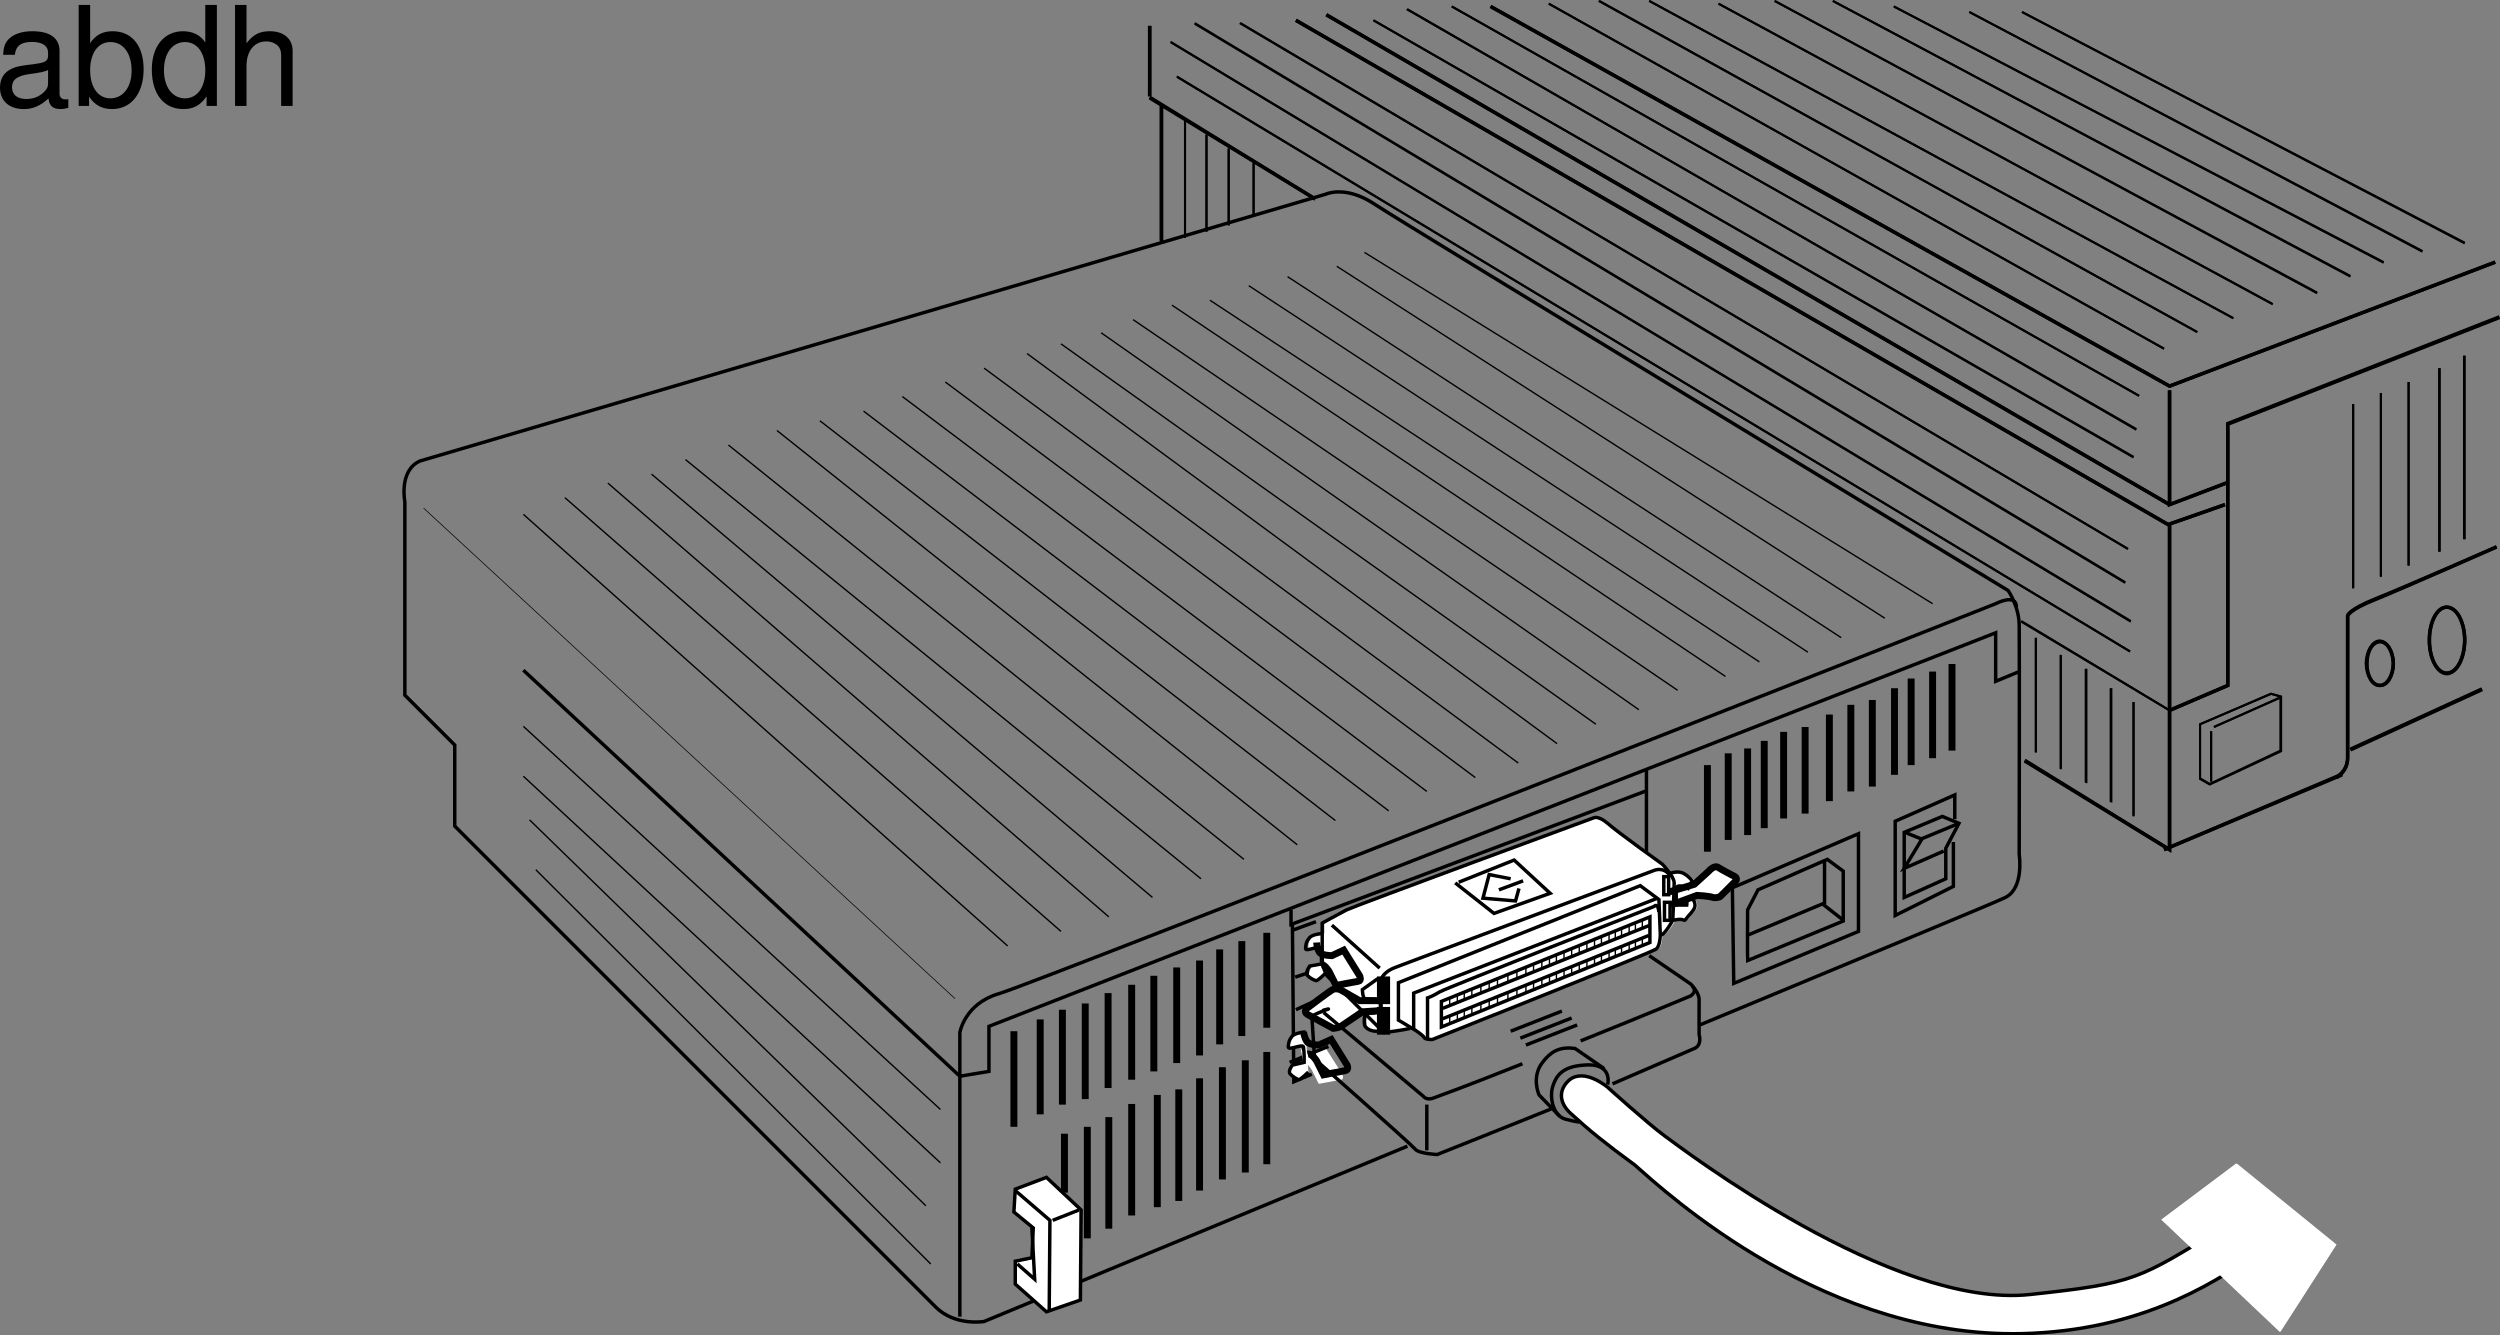 <svg xmlns="http://www.w3.org/2000/svg" xmlns:xlink="http://www.w3.org/1999/xlink" width="360.825" height="192.749"><rect width="100%" height="100%" fill="#808080" stroke="none"/><defs><path id="a" d="M10.703-.984c-.187.046-.265.046-.36.046-.577 0-.905-.296-.905-.828v-6.156c0-1.86-1.36-2.86-3.938-2.86-1.547 0-2.766.438-3.484 1.22-.47.546-.672 1.14-.72 2.187h1.688c.141-1.281.891-1.86 2.454-1.86 1.515 0 2.343.547 2.343 1.547v.454c-.015.718-.375.968-1.734 1.156-2.36.297-2.734.375-3.36.64C1.454-4.921.845-4 .845-2.64.844-.734 2.156.453 4.28.453 5.594.453 6.656 0 7.844-1.078 7.954 0 8.484.453 9.562.453c.36 0 .579-.031 1.141-.172zM7.781-3.297c0 .563-.156.89-.656 1.36-.688.625-1.5.937-2.484.937-1.297 0-2.063-.625-2.063-1.688 0-1.093.719-1.656 2.516-1.906 1.781-.25 2.125-.328 2.687-.593zm0 0"/><path id="b" d="M1.078-14.578V0h1.5v-1.344C3.375-.125 4.438.453 5.906.453c2.75 0 4.547-2.25 4.547-5.734 0-3.407-1.687-5.5-4.469-5.5-1.437 0-2.468.547-3.25 1.719v-5.516zm4.578 5.36c1.86 0 3.063 1.624 3.063 4.124 0 2.375-1.235 4-3.063 4-1.781 0-2.922-1.61-2.922-4.062 0-2.469 1.141-4.063 2.922-4.063zm0 0"/><path id="c" d="M9.906-14.578H8.234v5.422c-.687-1.063-1.812-1.625-3.218-1.625-2.72 0-4.5 2.187-4.5 5.515 0 3.547 1.718 5.72 4.562 5.72 1.438 0 2.438-.532 3.344-1.829V0h1.484Zm-4.61 5.36c1.798 0 2.938 1.577 2.938 4.093 0 2.422-1.156 4.031-2.921 4.031-1.829 0-3.047-1.625-3.047-4.062 0-2.438 1.218-4.063 3.03-4.063zm0 0"/><path id="d" d="M1.406-14.578V0h1.657v-5.781c0-2.14 1.124-3.532 2.843-3.532.547 0 1.078.157 1.469.454.484.359.688.859.688 1.593V0h1.656v-7.922c0-1.766-1.266-2.86-3.297-2.86-1.484 0-2.375.47-3.36 1.735v-5.531zm0 0"/></defs><path fill="none" stroke="#000" stroke-miterlimit="10" stroke-width=".5" d="m215.132.93 98 54.8 47-17.898m-22.098 74-25.7 10.8m.798-20.102 8.402-3.6v-37.7l39.2-15.398"/><path fill="none" stroke="#000" stroke-miterlimit="10" stroke-width=".5" d="m321.534 69.632-8.402 3.2v-16.5m0 16.5-121.7-70.7m129.7 70.7-8 2.8v47l-20.899-12.8M187.034 2.93l126.098 72.902m24.101 36.398s1.602-.836 1.602-2.8v-20.5s.125-.88 4-2.4c4.035-1.644 17.5-7.6 17.5-7.6m-21.102 29.3 19-8.7"/><path fill="none" stroke="#000" stroke-miterlimit="10" stroke-width=".3" d="M339.632 58.332v26.597m4-28.199v26.5m4-28.098v26.5m4.5-28.5v26.5m-43.399-22.5L209.534.93m98.801 61.1L203.132 1.333m104.8 64.697L198.233 2.93m108.899 76.3L179.034 3.332m127.699 80.8L172.433 3.43m135.101 86.3-138.5-83.598M307.432 94.03l-137.5-82.898m143.2 91.398-21.399-12.8m16.199 11.602v16.5m-3.199-18.5v16.5m-3.601-19.302v16.5m-3.7-18.5v16.5m-3.597-18.898v16.5m23.699-4.102 10.3-4.398 1.4.399v7.898l-10.302 4.801-1.398-.8zm11.5-3.8-9.5 4.2m-.402 7.902v-7.301m-6.797-55.199L223.534.53m93.598 47.4L230.835.131m91.5 45.799L238.034.131m90 43.799-80-43.4m86.398 41.802-78.3-42.2m83.101 39.798L264.534.131m79.5 37.799-70.7-37m76.298 35.402L284.233 1.73m71.5 33.402L291.835 1.73"/><path fill="none" stroke="#000" stroke-miterlimit="10" stroke-width=".5" d="M203.132 165.43c-33.903 14.007-61.098 25.3-61.098 25.3s-4.203.715-7-2.098c-2.766-2.746-69.402-69.402-69.402-69.402v-11.7l-7.2-7.198V72.429s-.906-4.535 2.2-5.898l130.703-38.5s2.812-1.356 7 1.398c4.156 2.805 91.5 55.801 91.5 55.801s1.644 2.379 1.597 5.2c.047 2.742 0 32.902 0 32.902s.743 4.847-2 6.199c-1.05.547-19.25 8.074-44.097 18.398"/><path fill="none" stroke="#000" stroke-miterlimit="10" stroke-width=".5" d="m75.534 96.73 63 58.602 4.2-.7v-6.5l145.3-56.8v7l3.398-1.403"/><path fill="none" stroke="#000" stroke-miterlimit="10" stroke-width=".5" d="M138.534 190.03v-41s.688-4.163 5.598-5.6c4.824-1.344 143.902-56.298 143.902-56.298s2.996-1.585 3 .5"/><path fill="none" stroke="#000" stroke-miterlimit="10" stroke-width=".1" d="m137.835 144.132-76.703-70.8"/><path fill="none" stroke="#000" stroke-miterlimit="10" stroke-width=".2" d="m196.932 36.43 82 50.702m-86-48.702 79.102 50.8m-86.199-49.3 79.898 52.1m-85.5-50.8 80.7 52.902m-86.301-50.8 79.3 52.199m-84.8-51.501 79.902 53.602m-85.5-51.5 78.598 53.5m-83.2-51.602 77.602 54.4m-83.402-52.798 77.203 54.899M75.534 74.23l69.898 62.3M81.534 71.832l71.598 62.597M87.733 69.73l72.301 62.602m-66-63.902 72.3 61.1M98.932 66.332l74.403 60.5M105.132 64.23l74.402 59.8m-67.402-61.898 75.101 59.797M118.335 60.73l74.398 57.7m-68.101-59.098 75.8 57.699M130.233 57.23l75.7 57m-69.501-59.098 76.5 57.098m-70.898-59.098 77.098 57M148.233 51.03l76.5 56.302m-149.199-2.5 60.2 55.3m-60.2-48.102 60.2 55.802m-2.102 6.198-57.2-55.698m57.903 64.098-57-56.9"/><path fill="#fff" d="m155.932 187.632-4.898 1.7-4.5-4v-3.301l2.398-.5.2-4.3-2.797-2.302.199-3.297 4.5-1.703 5 4.703-.102 13"/><path fill="none" stroke="#000" stroke-miterlimit="10" stroke-width=".5" d="m155.932 187.632-4.898 1.7-4.5-4v-3.301l2.398-.5.2-4.3-2.797-2.302.199-3.297 4.5-1.703 5 4.703zm0 0"/><path fill="none" stroke="#000" stroke-miterlimit="10" stroke-width=".5" d="m146.534 171.832 5 4.3-.102 13.098m.5-13.098 3.801-1.5"/><path fill="none" stroke="#000" stroke-miterlimit="10" stroke-width=".5" d="m146.835 182.43 2.5 2.202-.403-7.402"/><path fill="none" stroke="#000" stroke-miterlimit="10" d="M281.733 95.832v12.5m-2.801-11.402v12.5m-3.097-11.5v12.5m-2.403-11.098v12.5m-3.199-10.802v12.5m-3.101-11.8v12.5m-3.098-11.098v12.5m-3.5-10.702v12.5m-3.102-11.798v12.5m-2.8-11.202v12.6m-2.399-11.5v12.5m-2.801-11.8v12.5m-3-10.8v12.5"/><path fill="none" stroke="#000" stroke-miterlimit="10" stroke-width=".5" d="M281.932 121.53v6.4l-8.398 4.202v-13.601l8.598-3.8v3.5"/><path fill="none" stroke="#000" stroke-miterlimit="10" stroke-width=".5" d="M280.835 122.43v4.402l-6 2.699v-9.399l5.5-2.3 2.398 1zm0 0"/><path fill="none" stroke="#000" stroke-miterlimit="10" stroke-width=".5" d="m280.534 122.832-5.7 2.5 2.598-4.301 5.301-2.2m-5.301 2.301-2.5-1m-24.699 21.798-.199-13.798 18.2-7.8v14.097zm0 0"/><path fill="none" stroke="#000" stroke-miterlimit="10" stroke-width=".5" d="M252.233 138.632c-.035-.46 0-7.3 0-7.3l1.5-2.903 10-4.398 2.301 1.7v7.198zm0 0"/><path fill="none" stroke="#000" stroke-miterlimit="10" stroke-width=".5" d="m252.335 134.93 11-4.598v-6.102m2.597 8.5-2.8-2.2"/><path fill="none" stroke="#000" stroke-miterlimit="10" d="M182.835 134.632v13.7m-3.602-12.5v13.699m-3.199-12.501v13.7m-2.902-12.098v13.7m-3.297-12.7v13.797m-3.301-12.597v13.8m-3.199-12.5v13.7m-3.403-12.5v13.699m-3.3-12.199v13.8m-3.297-12.902v13.7m-3.203-12.298v13.7m-3.797-12v13.8m7.297 1v8.5m3.3-9.5v16.098m3.102-17.5v16.102m3.301-18v16.097m3.699-17.399v16.2m3.098-17v16.102m3-17.7v16.2m3.3-17.802v16.2m3.301-17.2v16.2m3.102-17.398v16.199"/><path fill="none" stroke="#000" stroke-miterlimit="10" stroke-width=".5" d="M186.335 131.332v2.097l51.297-19.297v-3 16.598m-51.098 5.7.2 22.702 2.6-1.101m-2.702-1.601 2.203-1m-2.203-18.2 3.3-1.2m-3 8 3-1m-2.898 5.7 3.5-1.598"/><path fill="#fff" d="M240.233 134.93c.469-.212 1.602-2.098 1.602-2.098s.133-4.36.098-5.403c.035-.98-1.7-2.699-1.7-2.699s-6.531-4.691-7.898-5.898c-1.336-1.157-2-.801-2-.801s-34.266 12.637-35.602 13.3a184.91 184.91 0 0 0-3.601 1.9s.043 3.51 0 5c.043 1.55.703 2.6.703 2.6l8.297 8.2s2.52-.309 3.703-.602"/><path fill="#fff" d="m239.733 129.832.2 5.097s.011 1.813-.7 2.102c-1.652.894-32.199 13-32.199 13s-1.008.043-1.2-.3c-.148-.333-1.202-1-1.202-1l-2.5-1.5v-5.4l34.902-14 2.7 2"/><path fill="#fff" d="M204.335 148.53v-5.198l35.297-13.7"/><path fill="#fff" d="M206.335 149.93v-5.9s.703-.198 1.898-.898c1.168-.652 30.899-12.3 30.899-12.3s.472-.668.601.8"/><path fill="#fff" d="M208.432 148.23v-3.7l30-12.198v3.699l-30 12.2m.102-2.701 29.898-12m-29.898 13.5 29.7-12"/><path fill="#fff" d="M200.835 149.03s-1.559-.136-1.403-1.3c.18-1.2.2-5.8.2-5.8s-.188-1.305 1.8-2.2c2.063-.793 37.7-14.098 37.7-14.098s1.148-.535 2 .5c0 0 1.257-.527 2.101-.101a4.68 4.68 0 0 1 1.399 1.101l-.598 1.098s-1.137-.516-1.602-.3c-.378.292-.097.702-.097.702v2h1.398v-1s.852-.144 1.102.5c.254.704.172.957-.602 1.797-.746.848-.578 1.016-1.101.801-.489-.121-1.2.102-1.2.102m-42.5 6.898-6.898-6.2m18.398-6.198 7.903-3.2 5.199 4.797-8.102 2.903-5.5-4.403"/><path fill="#fff" d="m218.335 126.832-3.102-.602-.898 3.402 4.797.399.5-1.8m-3 .199 3.601-1.298m-29 7.598s-1.578.07-2 .7c-.422.554-.422.976-.398 1.5-.024.488 2.086-.61 2.199 0 .059.574.098 2.202.098 2.202l-1.7.297s-.789.942-.398 1.403c.453.382.961.636 1.2.699.265.105 1.398-1.102 1.398-1.102"/><path fill="#fff" d="M190.335 136.03s.082.884.398 1.4c.36.495 1.801.5 1.801.5l1.8-.798 2.2 3.7s.379.718-.2.8c-.605.09-3.1.598-3.1.598l-1-2s-.72-1.125-1.302-1m8.903 2.2-.801-.098-2 1.5s-.035 1.254.3 1.3c.337.122 1.688-.046 2.098.297.434.328.102 1.903.102 1.903s-.176-.391-.602-.2c-.417.145-1.597.098-1.597.098s-.168.809-.102 1.602c.102.722 1.281 1.062 1.899 1 .566-.11.902 0 .902 0"/><path fill="#fff" d="M200.432 144.43v-3h-.898v3h.898m0 4.402v-3h-.898v3h.898"/><path fill="#fff" d="M199.932 144.43h-3.3l-2.797-1.598s-.707-.246-1.102 0c-.59.28-3.8 2.699-3.8 2.699s-.543.492.101.898l3.7 2s.827-.086 1.1-.297c.294-.168 3.098-2.101 3.098-2.101l3.102-.2m41.301-17.101 3.5-1.098 2.097-1.902s.86-.969 1.403-.5c.637.375 2.097 1.102 2.097 1.102s.817.285.403.8c-.43.5-2.301 2.297-2.301 2.297s-.492.227-1 .102c-.504-.215-2.3-.3-2.3-.3l-3.802 1.401m-.199-1.5v-2.601h-.8v2.601h.8m.102 3.7v-2.602h-.703v2.602h.703"/><path fill="none" stroke="#000" stroke-miterlimit="10" stroke-width=".5" d="M239.835 134.93c.531-.212 1.597-2.098 1.597-2.098s.2-4.36.2-5.403c0-.98-1.7-2.699-1.7-2.699s-6.57-4.691-7.898-5.898c-1.371-1.157-2-.801-2-.801s-34.305 12.637-35.7 13.3c-1.304.688-3.5 1.9-3.5 1.9s.005 3.51 0 5c.005 1.55.7 2.6.7 2.6l8.2 8.2s2.577-.309 3.8-.602"/><path fill="none" stroke="#000" stroke-miterlimit="10" stroke-width=".5" d="m239.432 129.832.2 5.097s-.028 1.813-.7 2.102c-1.687.894-32.199 13-32.199 13s-1.047.043-1.199-.3c-.184-.333-1.2-1-1.2-1l-2.5-1.5v-5.4l34.9-14zm0 0"/><path fill="none" stroke="#000" stroke-miterlimit="10" stroke-width=".5" d="M204.034 148.53v-5.198l35.2-13.7"/><path fill="none" stroke="#000" stroke-miterlimit="10" stroke-width=".5" d="M206.034 149.93v-5.9s.668-.198 1.8-.898c1.227-.652 30.9-12.3 30.9-12.3s.534-.668.698.8"/><path fill="none" stroke="#000" stroke-miterlimit="10" stroke-width=".5" d="M208.034 148.23v-3.7l30.098-12.198v3.699zm.199-2.7 29.899-12m-29.899 13.5 29.7-12"/><path fill="none" stroke="#000" stroke-miterlimit="10" stroke-width=".5" d="M200.432 149.03s-1.496-.136-1.3-1.3c.144-1.2.101-5.8.101-5.8s-.129-1.305 1.899-2.2c2.023-.793 37.601-14.098 37.601-14.098s1.211-.535 2.102.5c0 0 1.219-.527 2.097-.101a4.084 4.084 0 0 1 1.301 1.101l-.601 1.098s-1.075-.516-1.5-.3c-.418.292-.2.702-.2.702v2h1.5v-1s.813-.144 1.102.5c.219.704.133.957-.602 1.797-.78.848-.613 1.016-1.097.801-.528-.121-1.301.102-1.301.102m-42.402 6.898-6.899-6.2m18.301-6.198 8-3.2 5.2 4.797-8.102 2.903-5.598-4.403"/><path fill="none" stroke="#000" stroke-miterlimit="10" stroke-width=".5" d="m218.034 126.832-3.102-.602-.898 3.402 4.7.399.5-1.8m-2.899.199 3.5-1.298m-28.903 7.598s-1.613.07-2 .7c-.457.554-.457.976-.5 1.5.043.488 2.153-.61 2.2 0 .12.574.101 2.202.101 2.202l-1.699.297s-.727.942-.3 1.403c.417.382.921.636 1.198.699.23.105 1.403-1.102 1.403-1.102"/><path fill="none" stroke="#000" stroke-miterlimit="10" d="M190.034 136.03s.043.884.398 1.4c.32.495 1.801.5 1.801.5l1.7-.798 2.3 3.7s.344.718-.199.8c-.64.09-3.2.598-3.2.598l-1-2s-.66-1.125-1.202-1"/><path fill="none" stroke="#000" stroke-miterlimit="10" stroke-width=".5" d="m199.534 141.43-.8-.098-2.102 1.5s.027 1.254.402 1.3c.3.122 1.648-.046 2.098.297.398.328.101 1.903.101 1.903s-.21-.391-.601-.2c-.453.145-1.598.098-1.598.098s-.207.809-.102 1.602c.067.722 1.247 1.062 1.801 1 .625-.11 1 0 1 0"/><path fill="none" stroke="#000" stroke-miterlimit="10" d="M200.132 144.43v-3h-.899v3zm0 4.402v-3h-.899v3zm0 0"/><path fill="none" stroke="#000" stroke-miterlimit="10" d="M199.632 144.43h-3.399l-2.8-1.598s-.645-.246-1.098 0c-.528.28-3.703 2.699-3.703 2.699s-.578.492.101.898l3.7 2s.789-.086 1.101-.297c.258-.168 3.098-2.101 3.098-2.101l3.101-.2m41.199-17.101 3.602-1.098 2.098-1.902s.82-.969 1.402-.5c.602.375 2 1.102 2 1.102s.879.285.5.8c-.465.5-2.3 2.297-2.3 2.297s-.528.227-1 .102c-.54-.215-2.302-.3-2.302-.3l-3.8 1.401"/><path fill="none" stroke="#000" stroke-miterlimit="10" stroke-width=".5" d="M240.835 129.132v-2.601h-.703v2.601zm.199 3.7v-2.602h-.8v2.602zm0 0"/><path fill="none" stroke="#000" stroke-miterlimit="10" stroke-width=".2" d="M209.233 144.03v1.102m2.102-2v1.098m1.097-1.5v1.102m1.301-1.602v1.102m1.199-1.602v1.102m1.2-1.602v1.102m1.5-1.802v1.102m1.3-1.602v1.102m1.301-1.602v1.102m1.102-1.602v1.102m1.199-1.5v1.098m1.098-1.598v1.098m1-1.398v1.097m1.101-1.699v1.102m1.102-1.302v1.102m1.097-1.602v1.102m1.102-1.602v1.102m1.098-1.602v1.102m1-1.5v1.098m1.101-1.5v1.102m.899-1.402v1.1m.902-1.6v1.1m1.098-1.398v1.098m.902-1.5v1.102m1-1.602v1.102m-26.699 9.698v1.102m-1.102 2.098v1.102m2.102-2v1.097m1.097-1.499v1.1m1.301-1.6v1.1m1.199-1.6v1.1m1.2-1.6v1.1m1.5-1.8v1.102m1.3-1.602v1.102m1.301-1.602v1.102m1.102-1.602v1.102m1.199-1.5v1.097m1.098-1.597v1.097m1-1.399v1.102m1.101-1.702v1.1m1.102-1.3v1.102m1.097-1.602v1.102m1.102-1.602v1.102m1.098-1.602v1.102m1-1.5v1.097m1.101-1.499v1.1m.899-1.398v1.098m.902-1.598v1.098m1.098-1.398v1.097m.902-1.499v1.1m1-1.6v1.1m-26.699 9.7v1.102"/><path fill="none" stroke="#000" stroke-miterlimit="10" stroke-width=".5" d="M165.932 13.93V3.73m23.903 25-23.903-14.598m1.7.798v19.902"/><path fill="none" stroke="#000" stroke-miterlimit="10" stroke-width=".3" d="M171.034 17.43v16.902m3.098-14.902v14m3.203-12v11.1m3.597-9v7.7m174.801 20.102v26.5"/><path fill="none" stroke="#000" stroke-miterlimit="10" stroke-width=".5" d="M343.534 98.93c1.02.046 1.875-1.38 1.898-3.098-.023-1.797-.878-3.223-1.898-3.2-1.09-.023-1.945 1.403-1.902 3.2-.043 1.718.812 3.144 1.902 3.097zm9.598-1.7c1.449-.039 2.586-2.176 2.601-4.8-.015-2.645-1.152-4.786-2.601-4.798-1.364.012-2.504 2.153-2.5 4.797-.004 2.625 1.136 4.762 2.5 4.801zm0 0"/><path fill="#fff" d="m312.034 176.03 10.8-8.1 14.4 11.702-8.102 12.598-17.098-16.2"/><path fill="none" stroke="#000" stroke-miterlimit="10" stroke-width=".5" d="m215.132.93 98 54.8 47-17.898m-22.098 73.898-25.7 10.902m.798-20.102 8.402-3.6V61.131l39.2-15.402"/><path fill="none" stroke="#000" stroke-miterlimit="10" stroke-width=".5" d="m321.534 69.632-8.402 3.2v-16.5m0 16.5-121.7-70.7m129.7 70.7-8 2.8v47l-20.899-12.902M187.034 2.93l126.098 72.902m24.101 36.3s1.586-.78 1.602-2.8c-.016-1.996 0-20.5 0-20.5s.105-.825 4-2.403c4.015-1.586 17.5-7.5 17.5-7.5m-21.102 29.203 19-8.703"/><path fill="none" stroke="#000" stroke-miterlimit="10" stroke-width=".3" d="M339.632 58.332v26.5m4-28.102v26.5m4-28.098v26.5m4.402-28.5v26.5m-43.301-22.5L209.534.93m98.801 61L203.034 1.331M307.932 65.93l-109.699-63m108.899 76.3-128.2-75.898M306.733 84.03l-134.3-80.698m135.101 86.3L168.932 6.031m138.5 87.999-137.597-83m143.297 91.5-21.399-12.898m16.199 11.7v16.398m-3.3-18.398v16.398m-3.598-19.2v16.4m-3.602-18.4v16.4m-3.597-18.9v16.5m23.699-4 10.2-4.398 1.398.399v7.8l-10.2 4.801-1.398-.8zm11.398-3.8-9.398 4.2m-.402 7.8v-7.2m-6.797-55.198L223.534.53m93.598 47.4L230.733.131m91.602 45.799L238.034.131m89.898 43.701L248.034.53m86.398 41.7L256.132.132m83.101 39.7L264.534.132m79.5 37.7L273.334.929m76.298 35.301-65.399-34.5m71.5 33.3-63.898-33.3"/><path fill="none" stroke="#000" stroke-miterlimit="10" stroke-width=".5" d="M165.932 13.832V3.73m23.903 25-23.903-14.7m1.7.9v19.8"/><path fill="none" stroke="#000" stroke-miterlimit="10" stroke-width=".3" d="M171.034 17.332v17m3.098-14.902v14m3.203-12v11.1m3.597-9.1v7.702m174.7 20.2v26.5"/><path fill="none" stroke="#000" stroke-miterlimit="10" stroke-width=".5" d="M343.432 98.93c1.102.003 1.958-1.423 2-3.2-.043-1.738-.898-3.164-2-3.2-1.003.036-1.859 1.462-1.898 3.2.04 1.777.895 3.203 1.898 3.2zm9.7-1.798c1.43.016 2.57-2.12 2.601-4.8-.031-2.59-1.172-4.73-2.601-4.7-1.383-.03-2.52 2.11-2.5 4.7-.02 2.68 1.117 4.816 2.5 4.8zm-167 56.2 5.601-2.301"/><path fill="#fff" d="M188.432 148.93s-1.605.117-2 .702c-.449.594-.449 1.016-.5 1.5.051.532 2.16-.566 2.2 0 .129.614.101 2.2.101 2.2l-1.699.398s-.723.887-.3 1.3c.425.43.929.684 1.198.802.239.05 1.403-1.102 1.403-1.102"/><path fill="#fff" d="M187.534 150.332s.05.824.398 1.3c.329.536 1.801.5 1.801.5l1.7-.703 2.3 3.602s.348.766-.199.8c-.633.133-3.2.598-3.2.598l-1-2s-.652-1.078-1.202-1m28.601-3.297 7.399-2.902m-6.098 3.902 7.398-2.8m-6.5 3.8 7.403-2.8"/><path fill="none" stroke="#000" stroke-miterlimit="10" stroke-width=".5" d="M188.432 148.93s-1.605.117-2 .702c-.449.594-.449 1.016-.5 1.5.051.532 2.16-.566 2.2 0 .129.614.101 2.2.101 2.2l-1.699.398s-.723.887-.3 1.3c.425.43.929.684 1.198.802.239.05 1.403-1.102 1.403-1.102m43.199 1.8s.856-3.226-3.5-2.8c-3.059.223-3.934 1.555-4.402 3-.52 1.516-.051 4.277 1.8 4.8 1.684.438 2 .4 2 .4"/><path fill="none" stroke="#000" stroke-miterlimit="10" stroke-width=".5" d="m225.132 161.132-3-3.101s-1.168-2.563.5-4.7c1.086-1.425 2.332-2.343 4.703-2l4.199 2.9m-7.602 5.799-16.5 6.602s-2.718-.12-3.199-.8c-.531-.668-14.5-13-14.5-13l-.398-6.2s1.035-.539 2.398-1c.121-.093-1.285.36-.5.098m46.801-7.8 6 4.1s1.18 1.196 1.2 2.2c-.02 1.02 0 5.102 0 5.102s.488 1.488-.7 2c-1.176.5-11.8 5.097-11.8 5.097"/><path fill="none" stroke="#000" stroke-miterlimit="10" d="M188.132 148.93s.129.874.5 1.402c.304.488 1.703.5 1.703.5l1.797-.801 2.3 3.7s.325.714-.3.8c-.555.086-3.098.601-3.098.601l-1-2s-.676-1.132-1.3-1"/><path fill="none" stroke="#000" stroke-miterlimit="10" stroke-width=".5" d="m191.034 146.132 14.398 12.098s.461.688 1.602.2c.66-.282 3.168-1.09 12.7-4.9m8.398-3.3c8.625-3.453 15.902-6.5 15.902-6.5s1.012-.676.2-1.398m-38.302 17.098v6.6m12.102-17.198 7.398-2.903m-6 3.903 7.403-2.903m-6.602 3.903 7.399-2.903"/><path fill="#fff" d="M326.632 180.332c-5.875 4.027-16.176 11.297-33.297 12.097-29.492 1.461-53.04-20.472-57.403-24.297-4.246-3.097-6.75-5.148-9.199-7.402-1.605-1.43-1.926-3.281-.3-4.8 2.195-1.903 5.601 1 5.601 1s5.7 5.156 8.2 7c2.448 1.757 32.855 25.074 52.8 22.902 15.266-1.645 15.535-2.157 27.898-9.7l5.7 3.2"/><path fill="none" stroke="#000" stroke-miterlimit="10" stroke-width=".5" d="M326.632 180.332c-5.875 4.027-16.176 11.297-33.297 12.097-29.492 1.461-53.04-20.472-57.403-24.297-4.246-3.097-6.75-5.148-9.199-7.402-1.605-1.43-1.926-3.281-.3-4.8 2.195-1.903 5.601 1 5.601 1s5.7 5.156 8.2 7c2.448 1.757 32.855 25.074 52.8 22.902 15.266-1.645 15.535-2.157 27.898-9.7zm0 0"/><path fill="#fff" d="m311.932 176.03 10.801-8.1 14.399 11.702-8.098 12.598-17.102-16.2"/><g transform="translate(-10.892 -2.844)"><use xlink:href="#a" width="100%" height="100%" x="10.048" y="18.132"/><use xlink:href="#b" width="100%" height="100%" x="21.168" y="18.132"/><use xlink:href="#c" width="100%" height="100%" x="32.288" y="18.132"/><use xlink:href="#d" width="100%" height="100%" x="43.408" y="18.132"/></g></svg>
